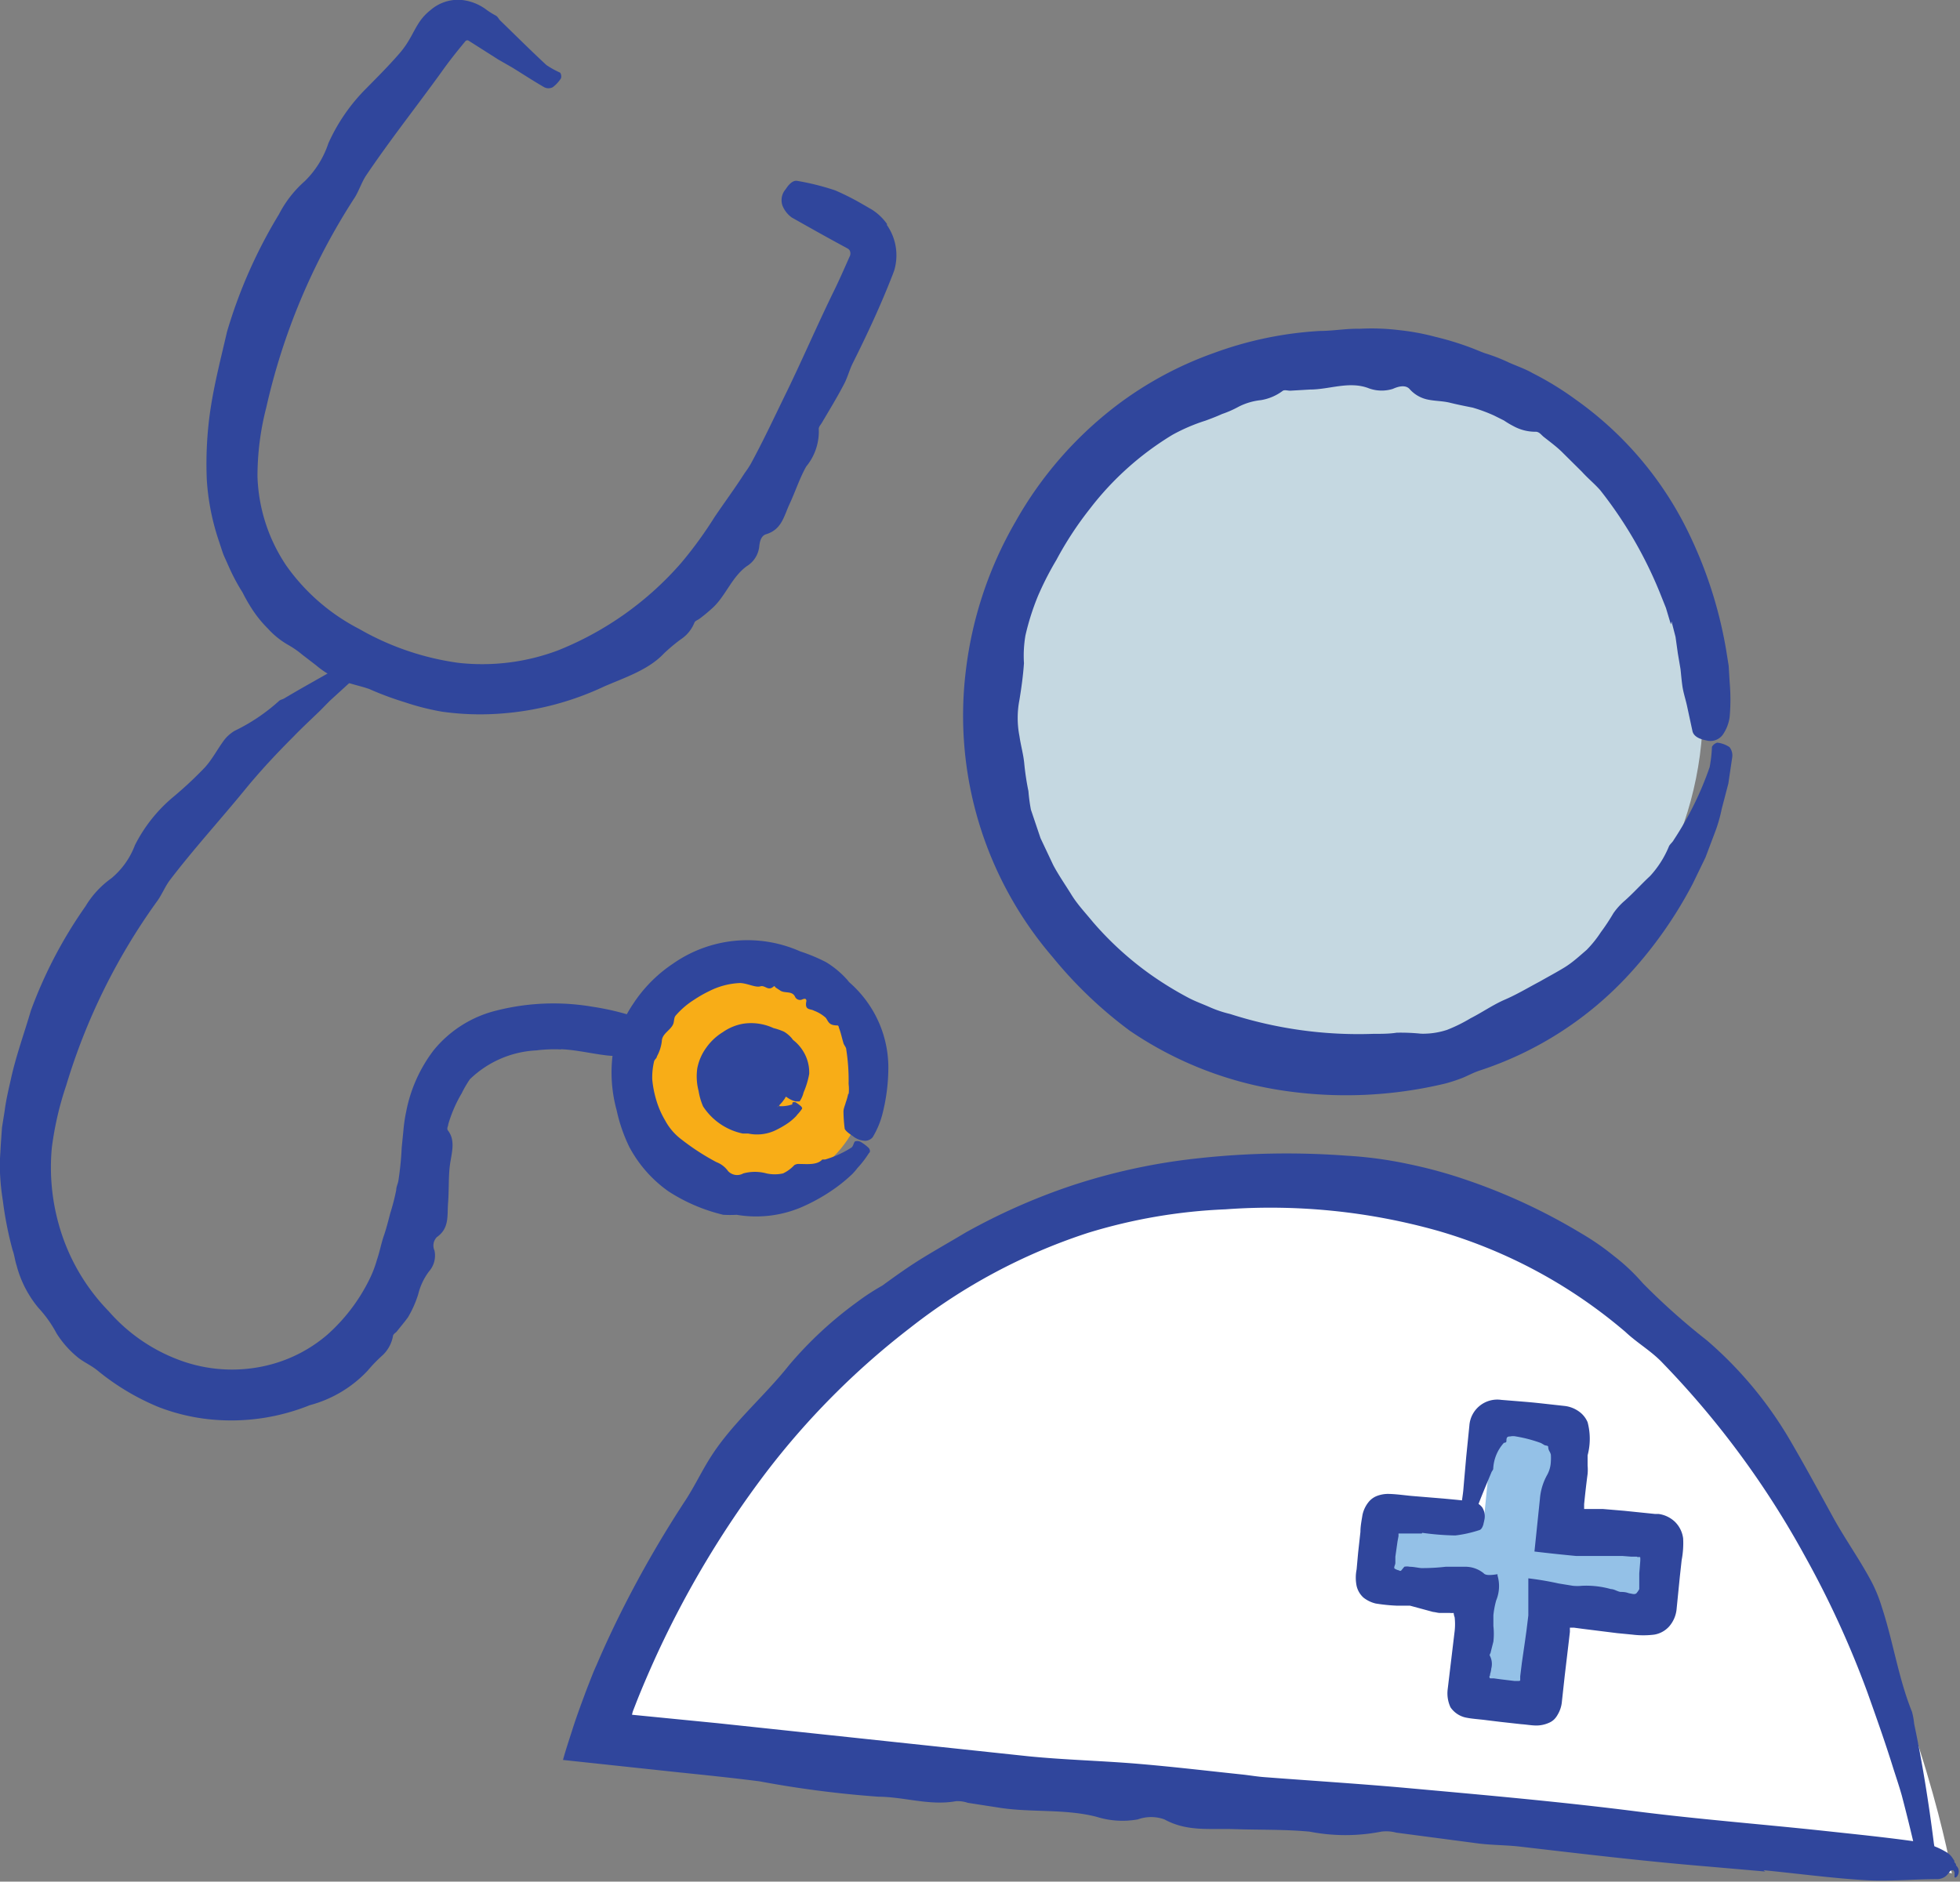 <svg xmlns="http://www.w3.org/2000/svg" viewBox="0 0 118.37 113.66"><rect x="0" y="0" width="118.37" height="113.66" fill="#808080" stroke="none"/><defs><style>.e5a47010-b913-40e5-8dcf-84bc82e1ae7c{fill:#c5d8e1;}.a6655d27-dd11-4b4d-861f-f26eee256ad0{fill:#30469c;}.e99b1c20-ec77-48a2-9f73-a20d6d3a3abb{fill:#fff;}.ad322309-c800-4269-8b0b-2834a50b0c0e{fill:#94c1e7;}.eb65777c-3eaa-47ef-9e10-f9f6f85c15b3{fill:#f8ad17;}</style></defs><g id="b7925d22-514a-4949-b3e6-d24d64831f62" data-name="Layer 2"><g id="ab9271f1-0d05-44e4-8dd9-0a4586350bbc" data-name="Layer 1"><circle class="e5a47010-b913-40e5-8dcf-84bc82e1ae7c" cx="81.41" cy="42.78" r="21.44"/><path class="a6655d27-dd11-4b4d-861f-f26eee256ad0" d="M100.91,37.73l-.3-1-.4-1a25.37,25.37,0,0,0-3.56-6.1c-.35-.4-.76-.73-1.11-1.12l-1.12-1.11c-.37-.38-.8-.69-1.19-1-.15-.12-.27-.31-.48-.31a2.76,2.76,0,0,1-1.35-.34,5.36,5.36,0,0,1-.57-.34l-.6-.3a9.61,9.61,0,0,0-1.3-.48c-.45-.09-.91-.18-1.35-.29s-.87-.1-1.28-.18a2,2,0,0,1-1.18-.66c-.24-.25-.65-.16-1,0a2.26,2.26,0,0,1-1.52-.06c-1.16-.41-2.33.1-3.48.1l-1.2.07c-.15,0-.32-.06-.44,0a3,3,0,0,1-1.33.57,3.82,3.82,0,0,0-1.35.4,6.23,6.23,0,0,1-1,.44c-.33.15-.67.28-1,.4a10.94,10.94,0,0,0-2,.86,18.08,18.08,0,0,0-5,4.49,20.69,20.69,0,0,0-2,3.06A18.74,18.74,0,0,0,62.69,36a15.1,15.1,0,0,0-.76,2.39,7.26,7.26,0,0,0-.09,1.68c-.05.74-.15,1.46-.27,2.2a5.72,5.72,0,0,0,0,2.22c.08.56.24,1.1.29,1.66a15.66,15.66,0,0,0,.25,1.65,10.4,10.4,0,0,0,.15,1.12l.58,1.72.77,1.63c.33.62.73,1.19,1.1,1.79s.85,1.1,1.29,1.64a19.49,19.49,0,0,0,3.49,3.18,20.83,20.83,0,0,0,2.3,1.41c.4.21.82.36,1.23.54a7,7,0,0,0,1.27.43,25.28,25.28,0,0,0,8.63,1.2c.48,0,1,0,1.43-.07a12.21,12.21,0,0,1,1.47.06,4.63,4.63,0,0,0,1.57-.23,9.36,9.36,0,0,0,1.42-.7c.71-.36,1.36-.82,2.08-1.13s1.4-.72,2.1-1.09c.49-.28,1-.55,1.49-.85s.91-.69,1.34-1.06a6.83,6.83,0,0,0,.86-1.07,12.7,12.7,0,0,0,.76-1.15,4.09,4.09,0,0,1,.69-.76c.52-.46,1-1,1.52-1.48a6,6,0,0,0,1.14-1.79c.06-.14.22-.25.29-.39a19.59,19.59,0,0,0,2.17-4.4,8.27,8.27,0,0,0,.14-1.23.54.54,0,0,1,.32-.25,1.66,1.66,0,0,1,.74.27.81.81,0,0,1,.16.64l-.23,1.56-.4,1.53a9,9,0,0,1-.35,1.26L103,51.8l-.77,1.59a25.56,25.56,0,0,1-3.83,5.46,21.2,21.2,0,0,1-9.05,5.83c-.36.12-.69.3-1,.43a10.11,10.11,0,0,1-1.06.35,25.74,25.74,0,0,1-9.85.42,22.21,22.21,0,0,1-9.21-3.61,25.86,25.86,0,0,1-4.66-4.45,22.36,22.36,0,0,1-5.24-17.3,23.45,23.45,0,0,1,3-9,23,23,0,0,1,6.08-7,21.76,21.76,0,0,1,5.88-3.18A22.16,22.16,0,0,1,79.74,20c.78,0,1.57-.15,2.36-.13a13.54,13.54,0,0,1,2.38.08,14.2,14.2,0,0,1,2.22.41,17.8,17.8,0,0,1,2.15.66c.29.11.56.23.84.33a10.47,10.47,0,0,1,1.44.56c.47.21,1,.39,1.41.63a18.88,18.88,0,0,1,2.64,1.62,21.15,21.15,0,0,1,6.52,7.48,26.13,26.13,0,0,1,2.54,7.59l.16,1,.06,1a12,12,0,0,1,0,2.08,2.46,2.46,0,0,1-.43,1.1.93.93,0,0,1-1,.32c-.52-.1-.77-.31-.82-.57l-.3-1.39c-.09-.46-.25-.9-.31-1.35s-.07-.64-.11-1l-.16-.94-.14-1-.24-.93Z" transform="translate(0 -0.01)"/><path class="e99b1c20-ec77-48a2-9f73-a20d6d3a3abb" d="M117.88,113.19s-6.75-39.13-37.4-42C47.09,68,36.05,105,36.05,105S118.39,112.74,117.88,113.19Z" transform="translate(0 -0.01)"/><path class="a6655d27-dd11-4b4d-861f-f26eee256ad0" d="M106.61,113.06l-3.43-.3c-3.79-.31-7.56-.76-11.34-1.2-.84-.1-1.69-.09-2.52-.19l-5-.66a2.31,2.31,0,0,0-.9-.06,11.26,11.26,0,0,1-4.33,0c-1.5-.14-3-.1-4.53-.15s-2.87.16-4.24-.59a2.36,2.36,0,0,0-1.6,0,5.21,5.21,0,0,1-2.51-.16c-1.89-.48-3.85-.25-5.76-.53l-2-.31a1.94,1.94,0,0,0-.71-.1c-1.59.29-3.12-.26-4.69-.27a64.25,64.25,0,0,1-7.19-.93c-1.65-.21-3.3-.38-4.95-.55L34,106.32c.16-.59.37-1.21.56-1.81.26-.82.57-1.65.88-2.48.21-.53.38-1,.59-1.45.4-.94.83-1.87,1.28-2.79a67,67,0,0,1,4.13-7.22c.5-.78.91-1.63,1.4-2.42,1.31-2.12,3.27-3.73,4.8-5.66a23.26,23.26,0,0,1,4.11-3.82c.49-.37,1-.7,1.53-1,.81-.59,1.62-1.17,2.47-1.69s1.7-1,2.57-1.52a37.66,37.66,0,0,1,6.33-2.81,36.68,36.68,0,0,1,7.68-1.67,49,49,0,0,1,9-.16,24.5,24.5,0,0,1,3.71.5,28.57,28.57,0,0,1,3.63,1,35.55,35.55,0,0,1,6.79,3.17,15.54,15.54,0,0,1,2,1.38,12,12,0,0,1,1.76,1.66,40.91,40.91,0,0,0,3.87,3.45,23.79,23.79,0,0,1,5,6c.93,1.59,1.8,3.2,2.68,4.8.71,1.27,1.57,2.48,2.26,3.78a8.91,8.91,0,0,1,.62,1.53c.69,2.1,1,4.29,1.82,6.32a4.34,4.34,0,0,1,.13.72c.5,2.38.88,4.76,1.18,7.14.07.59.31,1.15.42,1.74,0,.14-.14.44-.19.43-.27,0-.62,0-.76-.13a1.41,1.41,0,0,1-.4-.75c-.31-1.37-.64-2.75-1-4.11-.16-.57-.35-1.12-.53-1.69-.47-1.51-1-3-1.53-4.49A57.69,57.69,0,0,0,109,94a53.92,53.92,0,0,0-8.57-11.64c-.68-.73-1.55-1.22-2.26-1.89a30.43,30.43,0,0,0-11.32-6.11A37.32,37.32,0,0,0,74,73.06a32.81,32.81,0,0,0-8.29,1.42,34.84,34.84,0,0,0-10.76,5.75A47,47,0,0,0,46.23,89a59.27,59.27,0,0,0-6.62,11.08c-.4.88-.78,1.76-1.14,2.66l-.21.54a1.49,1.49,0,0,0-.09.31l5.17.51,18.79,2c2.22.22,4.46.27,6.68.46s4.21.43,6.31.65c.42.05.84.12,1.26.15,2.88.22,5.76.4,8.64.66,4.64.42,9.29.83,13.91,1.42,3.72.47,7.46.76,11.2,1.16,1.93.21,3.86.4,5.79.68a4.82,4.82,0,0,1,1.56.57,1.17,1.17,0,0,1,.45.41l.1.15,0,.09a.38.38,0,0,1,.1.13l0,.06v0a.67.67,0,0,1,.11.14.47.47,0,0,1,0,.44.28.28,0,0,1-.13.15c-.06,0-.08,0-.07-.06l0-.14a.27.27,0,0,0-.08-.24c-.21,0-.22.13-.29.19a1,1,0,0,1-.2.2.88.88,0,0,1-.51.15c-1.44,0-2.9.15-4.34.06-2-.12-4.08-.4-6.12-.6Z" transform="translate(0 -0.01)"/><path class="ad322309-c800-4269-8b0b-2834a50b0c0e" d="M89.59,92.06l.58-5.87a.23.23,0,0,1,.25-.2l4,.39a.24.24,0,0,1,.2.25L94,92.5l6,.59a.23.23,0,0,1,.2.25l-.38,3.78a.22.22,0,0,1-.24.2l-6-.6-.59,6a.24.24,0,0,1-.25.2l-4.14-.41a.22.22,0,0,1-.2-.24l.6-6-5.63-.56a.22.22,0,0,1-.2-.24l.37-3.71a.22.22,0,0,1,.24-.2l5.57.56Z" transform="translate(0 -0.01)"/><path class="a6655d27-dd11-4b4d-861f-f26eee256ad0" d="M85.87,92.64l-.56,0-.28,0H84.6s-.12,0-.14,0l0,.16-.06.32-.13.92c0,.24,0,.24,0,.37s-.09.22-.06.34a.79.79,0,0,0,.28.12s.07.07.14,0l.18-.22a.74.74,0,0,1,.32,0c.24,0,.47.06.7.08a12.23,12.23,0,0,0,1.48-.08l.18,0h.25c.23,0,.47,0,.7,0a1.76,1.76,0,0,1,1.16.39c.12.15.45.12.84.06l0,.08a2.26,2.26,0,0,1-.08,1.5,5.24,5.24,0,0,0-.17.9c0,.14,0,.31,0,.41v.24a4.21,4.21,0,0,1,0,.94l-.16.63c0,.08-.1.16-.05.23a1.08,1.08,0,0,1,.08.78c0,.1-.06.31-.07.32s0,0,0,0,0,0,0,.08a.12.12,0,0,0,0,.18l0,0,.21,0,.44.06.83.1.2,0c.06,0,.16,0,.14-.07l0-.21.1-.82.19-1.31.09-.65.11-.9c0-.49,0-1,0-1.62,0-.21,0-.42,0-.62a18.39,18.39,0,0,1,1.83.31l.86.14a2.59,2.59,0,0,0,.54,0,5.51,5.51,0,0,1,1.76.2c.19,0,.38.14.57.17.39,0,.43.07.57.09s.27.08.39,0A1.27,1.27,0,0,0,99,96v-.28l0-.67.06-.73a1.7,1.7,0,0,0,0-.22c0-.08-.14,0-.21-.06h-.34L98,94c-.42,0-.84,0-1.25,0-.24,0-.48,0-.71,0l-.35,0-.49,0c-.85-.08-1.7-.17-2.53-.27L93,90.55a3.53,3.53,0,0,1,.45-1.47,1.8,1.8,0,0,0,.21-.8,2.81,2.81,0,0,0,0-.41.87.87,0,0,0-.07-.17.57.57,0,0,1-.09-.29c0-.1-.18-.06-.26-.13l-.17-.1a8.26,8.26,0,0,0-1.51-.4.82.82,0,0,0-.36,0c-.09,0-.21,0-.22.19s0,.13-.09.19l-.06,0a2.5,2.5,0,0,0-.65,1.57c0,.07-.08.14-.11.22-.31.75-.63,1.5-.91,2.26a2.88,2.88,0,0,0,0,.59c0,.05-.18.12-.22.11a2.07,2.07,0,0,1-.56-.15.32.32,0,0,1-.16-.29c0-.47.1-.94.15-1.41l.05-.59L88.55,88l.19-1.88a1.69,1.69,0,0,1,1.93-1.55c2.33.19,1.48.11,3.85.37a1.85,1.85,0,0,1,.85.34,1.52,1.52,0,0,1,.51.64,3.89,3.89,0,0,1,0,2l0,.23v.39a2.78,2.78,0,0,1,0,.5q-.12.92-.21,1.83l0,.29v0s0,0,0,0l.08,0s0,0,.07,0l.32,0,.65,0,1.3.11,1.85.19.22,0a1.78,1.78,0,0,1,1,.48,1.71,1.71,0,0,1,.49,1,5.45,5.45,0,0,1-.09,1.31l-.11,1-.2,2a1.86,1.86,0,0,1-.44,1,1.54,1.54,0,0,1-.91.5,5.32,5.32,0,0,1-1.31,0l-.93-.09-2.08-.26-.52-.07c-.12,0-.06,0-.09,0h0l-.16,0h0l0,.15a1,1,0,0,1,0,.11l-.06.52-.25,2.11-.17,1.55a1.84,1.84,0,0,1-.25.8,1.31,1.31,0,0,1-.2.28,1,1,0,0,1-.32.22,1.89,1.89,0,0,1-.76.17c-.3,0-.62-.06-.93-.08l-1.26-.14-.82-.1c-.44-.06-.91-.08-1.31-.17a1.5,1.5,0,0,1-.88-.61,2,2,0,0,1-.17-1.09l.42-3.51a3.7,3.7,0,0,0,0-.84,1,1,0,0,1-.06-.26v0a.91.91,0,0,1-.23,0l-.11,0H87.2l-.24,0c-.13,0-.27-.05-.41-.06L85.15,97H84.8l-.46,0a10.55,10.55,0,0,1-1.26-.13,1.9,1.9,0,0,1-.74-.36,1.37,1.37,0,0,1-.41-.7,2.53,2.53,0,0,1,0-1l.09-1,.14-1.27c0-.34.07-.68.12-1a1.84,1.84,0,0,1,.35-.77,1.21,1.21,0,0,1,.51-.39,1.89,1.89,0,0,1,.66-.13c.49,0,1.14.1,1.54.13l1.82.15c.63.06,1.26.11,1.88.21a.91.91,0,0,1,.48.33,1,1,0,0,1,.12.77c-.06.38-.17.57-.31.6a7.45,7.45,0,0,1-1.44.32,16.51,16.51,0,0,1-2-.16Z" transform="translate(0 -0.01)"/><path class="a6655d27-dd11-4b4d-861f-f26eee256ad0" d="M53.54,13.57A3.2,3.2,0,0,1,54,16.36l-.09.24c-.71,1.83-1.53,3.59-2.41,5.35-.2.4-.31.85-.52,1.25-.41.79-.88,1.56-1.34,2.34-.08.14-.22.26-.19.44a3.33,3.33,0,0,1-.76,2.21c-.4.71-.65,1.5-1,2.25s-.47,1.55-1.42,1.84c-.31.09-.39.45-.42.77a1.59,1.59,0,0,1-.75,1.16c-.89.65-1.25,1.73-2,2.46a9.93,9.93,0,0,1-.86.72c-.11.08-.27.12-.31.25a2.18,2.18,0,0,1-.83,1,10.33,10.33,0,0,0-1,.84c-.94,1-2.38,1.46-3.62,2a17.63,17.63,0,0,1-6.19,1.63A16.54,16.54,0,0,1,26.7,43a15.12,15.12,0,0,1-2.25-.57,19,19,0,0,1-2.15-.8c-.48-.17-1-.27-1.46-.44a5.35,5.35,0,0,1-1.76-1l-.82-.63a5.6,5.6,0,0,0-.85-.59,5,5,0,0,1-1.24-1,7.17,7.17,0,0,1-1-1.25,10.36,10.36,0,0,1-.52-.92,11.84,11.84,0,0,1-.8-1.49l-.34-.76c-.1-.26-.18-.53-.27-.8A14.29,14.29,0,0,1,12.49,29a22.37,22.37,0,0,1,.22-4.26c.24-1.59.64-3.13,1-4.69a29.93,29.93,0,0,1,3.14-7.1,6.81,6.81,0,0,1,1.56-2,5.71,5.71,0,0,0,1.42-2.28,11.09,11.09,0,0,1,2.3-3.33c.68-.69,1.36-1.37,2-2.11s.8-1.31,1.24-1.95A3.19,3.19,0,0,1,26,.62,2.55,2.55,0,0,1,27.8,0a3,3,0,0,1,1.58.6,4.73,4.73,0,0,0,.56.35c.12.06.18.21.27.3.93.9,1.85,1.82,2.79,2.69a5.63,5.63,0,0,0,.83.46.42.42,0,0,1,.05.34,2.06,2.06,0,0,1-.5.54.56.56,0,0,1-.51,0c-.66-.38-1.3-.8-1.95-1.2l-.82-.47L28.29,2.46h0a.16.16,0,0,0-.2.06c-.5.6-1,1.23-1.45,1.87-1.51,2.09-3.11,4.11-4.55,6.25-.28.44-.45,1-.73,1.4a39,39,0,0,0-5.28,12.59,16.6,16.6,0,0,0-.53,4.16,10.2,10.2,0,0,0,1.75,5.4A12.27,12.27,0,0,0,21.69,38a16.54,16.54,0,0,0,6,2.05,13,13,0,0,0,6-.75A19.4,19.4,0,0,0,41.15,34a24.51,24.51,0,0,0,2-2.75c.6-.89,1.24-1.75,1.82-2.66a6.33,6.33,0,0,0,.36-.54c.71-1.3,1.34-2.64,2-4,1.06-2.15,2-4.36,3.07-6.54.32-.66.63-1.37.91-2a.4.4,0,0,0,0-.38.39.39,0,0,0-.14-.12l-.68-.37c-.9-.49-1.8-1-2.67-1.49a1.63,1.63,0,0,1-.56-.71,1,1,0,0,1,.19-1c.26-.41.51-.55.72-.5a15.07,15.07,0,0,1,2.27.57,15,15,0,0,1,1.45.72l.35.2.43.25a3.25,3.25,0,0,1,.92.89Z" transform="translate(0 -0.01)"/><circle class="eb65777c-3eaa-47ef-9e10-f9f6f85c15b3" cx="45.42" cy="64.96" r="6.95"/><path class="a6655d27-dd11-4b4d-861f-f26eee256ad0" d="M51.25,66.12a2.64,2.64,0,0,0,0-.63,12,12,0,0,0-.14-2.07c0-.16-.15-.28-.18-.43-.09-.3-.15-.61-.27-.91,0,0,0-.13-.1-.13-.54,0-.53-.27-.7-.47a2.25,2.25,0,0,0-.7-.42c-.22-.13-.58,0-.46-.58,0-.18-.13-.15-.27-.09s-.33,0-.41-.16c-.17-.39-.62-.2-.89-.38l-.29-.19s-.06-.11-.11-.07c-.34.32-.52-.09-.81,0s-.79-.19-1.23-.2a4.51,4.51,0,0,0-1.86.49,7.39,7.39,0,0,0-.91.52,4.94,4.94,0,0,0-1.1.94c-.12.12-.1.33-.15.49-.13.4-.69.6-.7,1.07a2.54,2.54,0,0,1-.3.93c0,.1-.15.19-.17.3a4.28,4.28,0,0,0-.11,1.07,6.3,6.3,0,0,0,.23,1.21,5.38,5.38,0,0,0,.55,1.28,3.51,3.51,0,0,0,1,1.16,14.21,14.21,0,0,0,2.1,1.36,1.52,1.52,0,0,1,.7.54.75.75,0,0,0,.92.14,2.66,2.66,0,0,1,1.4,0,2.33,2.33,0,0,0,1,0,2.22,2.22,0,0,0,.68-.5.51.51,0,0,1,.31-.07c.45,0,1.07.08,1.38-.27,0,0,.12,0,.17,0a6.1,6.1,0,0,0,1.59-.72c.12-.09.12-.26.21-.37A.43.43,0,0,1,52,69a2.43,2.43,0,0,1,.48.37c.08.13.08.23,0,.29a6.12,6.12,0,0,1-.7.91,3.47,3.47,0,0,1-.31.36,9.64,9.64,0,0,1-1,.83,11.22,11.22,0,0,1-2.11,1.19,7,7,0,0,1-3.87.44,7.24,7.24,0,0,1-.81,0,10.62,10.62,0,0,1-3.3-1.41A7.71,7.71,0,0,1,38,69.28a9.8,9.8,0,0,1-.76-2.21A8.6,8.6,0,0,1,37,63.72a7.91,7.91,0,0,1,1.25-3.09,8.5,8.5,0,0,1,2.38-2.4,7.84,7.84,0,0,1,7.7-.75,10.5,10.5,0,0,1,1.56.65,5.7,5.7,0,0,1,1.22,1c.08.08.13.17.21.24a6.94,6.94,0,0,1,1.4,1.7,6.8,6.8,0,0,1,.93,3.44,11.41,11.41,0,0,1-.37,2.84,5.26,5.26,0,0,1-.58,1.36.61.61,0,0,1-.44.21,1.23,1.23,0,0,1-.76-.29c-.34-.22-.49-.38-.49-.47a8.85,8.85,0,0,1-.07-1c0-.19.09-.37.14-.56a3.63,3.63,0,0,0,.15-.54Z" transform="translate(0 -0.01)"/><path class="a6655d27-dd11-4b4d-861f-f26eee256ad0" d="M33.86,63.4a9,9,0,0,0-1.48.06,6.2,6.2,0,0,0-4,1.74,6.36,6.36,0,0,0-.49.84,8.11,8.11,0,0,0-.82,1.89c0,.12-.12.25,0,.39.46.62.19,1.38.1,2.08s-.05,1.51-.11,2.28.09,1.52-.68,2.06a.73.73,0,0,0-.14.81,1.45,1.45,0,0,1-.33,1.26,3.76,3.76,0,0,0-.65,1.37,6.49,6.49,0,0,1-.62,1.4c-.21.29-.45.57-.67.85-.08.1-.23.16-.24.3a2.1,2.1,0,0,1-.62,1.14,9,9,0,0,0-.91.94,7.4,7.4,0,0,1-3.49,2.08,12.7,12.7,0,0,1-6,.86A12,12,0,0,1,9.57,85a14.55,14.55,0,0,1-3.7-2.22c-.37-.3-.84-.5-1.2-.8a6,6,0,0,1-1.25-1.42A7.36,7.36,0,0,0,2.31,79,6.64,6.64,0,0,1,1,76.44c-.1-.3-.13-.63-.24-.92a21.83,21.83,0,0,1-.59-3A14.09,14.09,0,0,1,0,70.84c0-.29,0-.58,0-.86l.05-.86.07-1,.16-1c.08-.64.23-1.27.37-1.89.31-1.43.81-2.79,1.22-4.19a27.23,27.23,0,0,1,3.29-6.28,5.64,5.64,0,0,1,1.57-1.7,4.8,4.8,0,0,0,1.42-2,9.19,9.19,0,0,1,2.29-2.89,23.35,23.35,0,0,0,1.92-1.79c.47-.51.79-1.16,1.22-1.72a2.26,2.26,0,0,1,.6-.51,11.28,11.28,0,0,0,2.65-1.78c.08-.09.23-.11.33-.17,1-.6,2.06-1.18,3.07-1.76.25-.14.39-.42.61-.6a.4.4,0,0,1,.32.08,2.52,2.52,0,0,1,.38.62.5.5,0,0,1-.13.44l-1.5,1.37-.59.6c-.55.53-1.11,1.05-1.64,1.6-1,1-2,2.07-2.92,3.2-1.49,1.82-3.07,3.55-4.49,5.41-.29.38-.47.84-.74,1.23A37.44,37.44,0,0,0,4,65.57a19.4,19.4,0,0,0-.87,3.77,12.77,12.77,0,0,0,.63,5.31,12.16,12.16,0,0,0,2.8,4.56,10.51,10.51,0,0,0,4.57,3.06,9.1,9.1,0,0,0,5.27.15,8.67,8.67,0,0,0,3.36-1.78,10.92,10.92,0,0,0,2.46-3.17,7,7,0,0,0,.55-1.38c.16-.46.26-1,.41-1.43s.27-.91.39-1.37a13.05,13.05,0,0,0,.36-1.4c0-.19.1-.37.13-.56a18.7,18.7,0,0,0,.2-2l.1-1a9.43,9.43,0,0,1,.17-1.17,8.88,8.88,0,0,1,1.66-3.71,7.06,7.06,0,0,1,3.5-2.32,14,14,0,0,1,6.08-.31,15.87,15.87,0,0,1,2.91.72,1.52,1.52,0,0,1,.67.6,1,1,0,0,1-.06,1c-.21.44-.42.62-.61.62-.7,0-1.41.08-2.06,0-.92-.11-1.81-.33-2.71-.37Z" transform="translate(0 -0.01)"/><circle class="a6655d27-dd11-4b4d-861f-f26eee256ad0" cx="45.36" cy="65.03" r="2.43"/><path class="a6655d27-dd11-4b4d-861f-f26eee256ad0" d="M47.07,65.38a.61.61,0,0,0,0-.19c0-.2,0-.4,0-.61,0,0-.06-.07-.06-.12s0-.19,0-.29,0,0,0,0c-.32.09-.26,0-.31-.06s-.18,0-.26,0-.24.12-.08-.2c.05-.11,0-.06-.1,0s-.12.07-.12,0-.18,0-.23-.09l-.06-.09s0-.06,0,0c-.12.23-.14,0-.22.06s-.2-.11-.32-.13a.86.86,0,0,0-.52.11,1.58,1.58,0,0,0-.26.13,1,1,0,0,0-.34.23s0,.12,0,.17-.29.12-.24.28,0,.18-.09.26-.09,0-.1.08a1.06,1.06,0,0,0,0,.31,1.58,1.58,0,0,0,.09.36,1.69,1.69,0,0,0,.17.36.74.74,0,0,0,.36.29c.25.06.37.26.59.36.06,0,.12.09.16.27s.17.12.27,0a.31.31,0,0,1,.41,0,.53.53,0,0,0,.35.1c.08,0,.12-.15.18-.22s.06,0,.1,0,.47.22.56.08.06,0,.08,0a2.1,2.1,0,0,0,.74-.1c.06,0,0-.1.07-.14a.48.48,0,0,1,.15,0,2.38,2.38,0,0,1,.33.24c.07.07.08.12.07.15a2.54,2.54,0,0,1-.29.36.93.93,0,0,1-.13.15,3.26,3.26,0,0,1-.4.34,5.61,5.61,0,0,1-.86.49,2.59,2.59,0,0,1-1.58.16c-.1,0-.22,0-.33,0a3.78,3.78,0,0,1-2.39-1.64,3.94,3.94,0,0,1-.27-.93,3.47,3.47,0,0,1-.08-1.36,3.11,3.11,0,0,1,.54-1.25,3.37,3.37,0,0,1,1-.94,3.05,3.05,0,0,1,1.22-.51,3.21,3.21,0,0,1,1.84.26,4,4,0,0,1,.64.22,1.9,1.9,0,0,1,.48.41.44.44,0,0,0,.08.1,2.48,2.48,0,0,1,.59.66,2.43,2.43,0,0,1,.37,1.38A5,5,0,0,1,48.53,66a1.54,1.54,0,0,1-.24.54s-.13,0-.25,0a1.6,1.6,0,0,1-.49-.23c-.23-.15-.34-.23-.35-.27S47,65.8,47,65.71s.06-.22.07-.33Z" transform="translate(0 -0.01)"/></g></g></svg>
